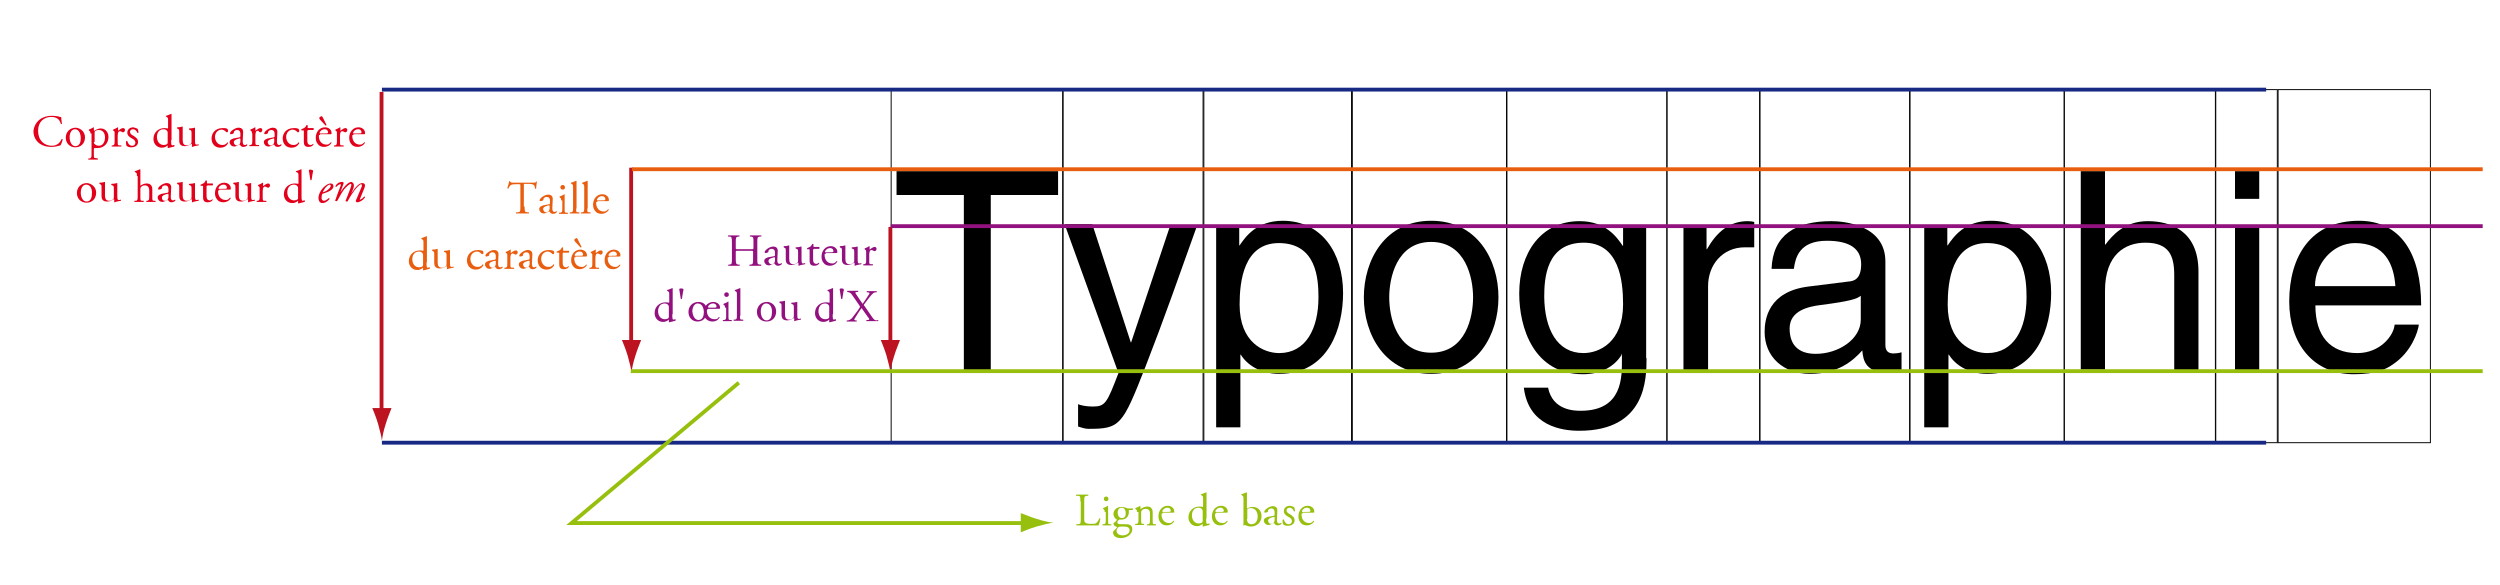 <?xml version="1.0" encoding="utf-8"?>
<!-- Generator: Adobe Illustrator 18.1.1, SVG Export Plug-In . SVG Version: 6.00 Build 0)  -->
<svg version="1.1" id="Calque_1" xmlns="http://www.w3.org/2000/svg" xmlns:xlink="http://www.w3.org/1999/xlink" x="0px" y="0px"
	 viewBox="0 0 650 152" enable-background="new 0 0 650 152" xml:space="preserve">
<rect x="231.7" y="23.3" fill="none" stroke="#000000" stroke-width="0.25" width="44.7" height="91.8"/>
<rect x="276.3" y="23.3" fill="none" stroke="#000000" stroke-width="0.25" width="36.5" height="91.8"/>
<rect x="313" y="23.3" fill="none" stroke="#000000" stroke-width="0.25" width="38.6" height="91.8"/>
<rect x="351.4" y="23.3" fill="none" stroke="#000000" stroke-width="0.25" width="40.3" height="91.8"/>
<rect x="433.4" y="23.3" fill="none" stroke="#000000" stroke-width="0.25" width="24.2" height="91.8"/>
<rect x="457.5" y="23.3" fill="none" stroke="#000000" stroke-width="0.25" width="39" height="91.8"/>
<rect x="496.6" y="23.3" fill="none" stroke="#000000" stroke-width="0.25" width="40.1" height="91.8"/>
<rect x="536.7" y="23.3" fill="none" stroke="#000000" stroke-width="0.25" width="39.3" height="91.8"/>
<rect x="576.1" y="23.3" fill="none" stroke="#000000" stroke-width="0.25" width="16" height="91.8"/>
<rect x="592.3" y="23.3" fill="none" stroke="#000000" stroke-width="0.25" width="39.6" height="91.8"/>
<rect x="391.8" y="23.3" fill="none" stroke="#000000" stroke-width="0.25" width="41.6" height="91.8"/>
<g>
	<path d="M233.1,44.5h42v6.2h-17.5v45.5h-7V50.7h-17.5V44.5z"/>
	<path d="M304.3,58.5h7c-4.4,12.3-8.7,24.6-13.5,36.9c-6,15.3-6.6,16.1-14.8,16.1c-0.9,0-1.7-0.3-2.7-0.6v-5.8
		c0.8,0.3,2.1,0.6,3.8,0.6c3.3,0,3.7-0.9,6.7-8.7l-14-38.7h7.2l10,30.7h0.1L304.3,58.5z"/>
	<path d="M316.2,58.5h6v5.3h0.1c1.5-2.2,4.4-6.4,11.2-6.4c10,0,15.7,8.2,15.7,18.8c0,9-3.7,21-16.6,21c-5,0-8.4-2.4-10-5h-0.1v18.9
		h-6.3V58.5z M332.6,91.8c6.9,0,10.2-6.3,10.2-14.5c0-4.8-0.5-14.1-10.3-14.1c-9.1,0-10.2,9.9-10.2,16
		C322.3,89.1,328.6,91.8,332.6,91.8z"/>
	<path d="M372.1,57.4c12,0,17.5,10.2,17.5,19.9c0,9.7-5.5,19.9-17.5,19.9S354.6,87,354.6,77.3C354.6,67.6,360.1,57.4,372.1,57.4z
		 M372.1,91.7c9.1,0,10.9-9.4,10.9-14.4c0-5-1.9-14.4-10.9-14.4s-10.9,9.4-10.9,14.4C361.2,82.3,363,91.7,372.1,91.7z"/>
	<path d="M428.1,93.1c0,5.4-0.1,18.9-17.5,18.9c-4.5,0-13.2-1.2-14.4-11.2h6.3c1.2,6,7,6,8.5,6c10.9,0,10.7-8.8,10.7-13.2v-1.6h-0.1
		v0.3c-1.7,2.7-5,5-10,5c-12.8,0-16.6-12-16.6-21c0-10.6,5.7-18.8,15.7-18.8c6.8,0,9.7,4.2,11.2,6.4h0.1v-5.3h6V93.1z M411.7,91.8
		c4,0,10.3-2.7,10.3-12.7c0-6.1-1-16-10.2-16c-9.8,0-10.3,9.3-10.3,14.1C401.6,85.5,404.8,91.8,411.7,91.8z"/>
	<path d="M444,96.2h-6.3V58.5h6v6.3h0.1c2.5-4.4,5.8-7.3,10.6-7.3c0.8,0,1.2,0.1,1.7,0.2v6.6h-2.4c-5.9,0-9.6,4.6-9.6,10.1V96.2z"/>
	<path d="M460.6,70c0.3-9,6.3-12.5,15.6-12.5c3,0,14,0.9,14,10.5v21.7c0,1.6,0.8,2.2,2.1,2.2c0.6,0,1.4-0.1,2.1-0.3v4.6
		c-1.1,0.3-2,0.7-3.5,0.7c-5.6,0-6.5-2.9-6.7-5.8c-2.4,2.7-6.3,6.1-13.6,6.1c-6.9,0-11.8-4.4-11.8-10.9c0-3.2,0.9-10.5,11.4-11.8
		l10.4-1.3c1.5-0.1,3.3-0.7,3.3-4.5c0-4-2.9-6.1-8.9-6.1c-7.2,0-8.2,4.4-8.6,7.3H460.6z M483.8,76.9c-1,0.8-2.6,1.4-10.4,2.4
		c-3.1,0.4-8.1,1.4-8.1,6.1c0,4.1,2.1,6.6,6.8,6.6c5.9,0,11.7-3.8,11.7-8.9V76.9z"/>
	<path d="M500.3,58.5h6v5.3h0.1c1.5-2.2,4.4-6.4,11.2-6.4c10,0,15.7,8.2,15.7,18.8c0,9-3.7,21-16.6,21c-5,0-8.4-2.4-10-5h-0.1v18.9
		h-6.3V58.5z M516.7,91.8c6.9,0,10.2-6.3,10.2-14.5c0-4.8-0.5-14.1-10.3-14.1c-9.1,0-10.2,9.9-10.2,16
		C506.4,89.1,512.7,91.8,516.7,91.8z"/>
	<path d="M571.6,96.2h-6.3V71.5c0-5.1-1.4-8.4-7.5-8.4c-5.2,0-10.5,3-10.5,12.5v20.5h-6.3V44.5h6.3v19.1h0.1c1.8-2.4,5-6.1,11-6.1
		c5.8,0,13.2,2.4,13.2,13.1V96.2z"/>
	<path d="M581.1,51.7v-7.2h6.3v7.2H581.1z M587.4,96.2h-6.3V58.5h6.3V96.2z"/>
	<path d="M628.9,84.4c-0.2,1.8-1.9,7.1-6.7,10.3c-1.7,1.2-4.2,2.6-10.2,2.6c-10.6,0-16.8-8-16.8-18.9c0-11.7,5.6-21,18.1-21
		c10.9,0,16.2,8.6,16.2,22h-27.5c0,7.8,3.7,12.4,10.9,12.4c6,0,9.5-4.6,9.7-7.4H628.9z M622.8,74.4c-0.4-5.8-2.8-11.2-10.5-11.2
		c-5.8,0-10.4,5.4-10.4,11.2H622.8z"/>
</g>
<g>
	<g>
		<line fill="none" stroke="#BD1220" x1="99.2" y1="23.9" x2="99.2" y2="107.8"/>
		<path fill="#BD1220" d="M100.3,110.2c0.5-1.7,1-2.7,1.5-4.1h-5c0.2,0.5,1,2.4,1.5,4.1c0.5,1.8,0.9,3.4,1,4.4
			C99.4,113.6,99.7,112,100.3,110.2z"/>
	</g>
</g>
<g>
	<g>
		<line fill="none" stroke="#BD1220" x1="164.1" y1="43.6" x2="164.1" y2="90.2"/>
		<path fill="#BD1220" d="M165.2,92.5c0.5-1.7,1-2.7,1.5-4.1h-5c0.2,0.5,1,2.4,1.5,4.1c0.5,1.8,0.9,3.4,1,4.4
			C164.3,95.9,164.6,94.3,165.2,92.5z"/>
	</g>
</g>
<g>
	<g>
		<line fill="none" stroke="#BD1220" x1="231.5" y1="59" x2="231.5" y2="90.2"/>
		<path fill="#BD1220" d="M232.5,92.5c0.5-1.7,1-2.7,1.5-4.1h-5c0.2,0.5,1,2.4,1.5,4.1c0.5,1.8,0.9,3.4,1,4.4
			C231.6,95.9,231.9,94.3,232.5,92.5z"/>
	</g>
</g>
<line fill="none" stroke="#E95D0F" x1="164.3" y1="44" x2="645.5" y2="44"/>
<line fill="none" stroke="#172983" x1="99.3" y1="23.3" x2="589.2" y2="23.3"/>
<line fill="none" stroke="#172983" x1="99.3" y1="115.1" x2="589.2" y2="115.1"/>
<line fill="none" stroke="#93117E" x1="231.6" y1="58.8" x2="645.5" y2="58.8"/>
<line fill="none" stroke="#97BF0D" x1="164" y1="96.5" x2="645.5" y2="96.5"/>
<g>
	<path fill="#E2001A" d="M10.3,31.1c0.9-0.7,2-1,3.2-1c0.6,0,1.6,0.1,2.1,0.3c0.1,0,0.2,0.1,0.3,0c0,0.3,0.1,1,0.2,1.8
		c-0.1,0.1-0.2,0.1-0.3,0c-0.2-0.8-0.7-1.8-2.5-1.8c-1.8,0-3.4,1.2-3.4,3.6c0,2.5,1.6,3.9,3.6,3.9c1.5,0,2.2-1,2.5-1.7
		c0.1-0.1,0.3,0,0.3,0c-0.1,0.6-0.4,1.4-0.6,1.6c-0.1,0-0.3,0.1-0.4,0.1c-0.3,0.1-1.1,0.3-1.9,0.3c-1.1,0-2.1-0.2-3-0.8
		c-1-0.7-1.7-1.8-1.7-3.3C8.8,32.9,9.4,31.8,10.3,31.1z"/>
	<path fill="#E2001A" d="M22.1,35.7c0,1.5-1,2.6-2.5,2.6c-1.4,0-2.5-1-2.5-2.5c0-1.5,1.1-2.6,2.6-2.6C21,33.3,22.1,34.3,22.1,35.7z
		 M19.5,33.6c-0.8,0-1.4,0.8-1.4,2.1c0,1.1,0.5,2.3,1.5,2.3c1.1,0,1.4-1.1,1.4-2C21,34.9,20.6,33.6,19.5,33.6z"/>
	<path fill="#E2001A" d="M23.5,34.7c0-0.5,0-0.5-0.3-0.7l-0.1-0.1c0,0,0-0.2,0-0.2c0.3-0.1,0.9-0.4,1.2-0.6c0.1,0,0.1,0,0.1,0.1
		c0,0.2,0,0.4,0,0.6c0,0.1,0,0.2,0.1,0.2c0.2-0.1,0.9-0.6,1.7-0.6c1.2,0,2,1,2,2.2c0,1.7-1.2,2.9-2.9,2.9c-0.2,0-0.6,0-0.7,0
		c-0.1,0-0.2,0.1-0.2,0.3v1.3c0,0.9,0,1,0.5,1l0.5,0.1c0.1,0.1,0.1,0.3,0,0.3c-0.6,0-0.9,0-1.3,0c-0.4,0-0.8,0-1.1,0
		c-0.1,0-0.1-0.2,0-0.3l0.3,0c0.4-0.1,0.5-0.2,0.5-1V34.7z M24.4,36.9c0,0.4,0.1,0.5,0.4,0.7c0.2,0.2,0.6,0.3,0.9,0.3
		c1,0,1.6-0.9,1.6-2.2c0-1-0.5-1.9-1.6-1.9c-0.5,0-0.9,0.2-1,0.3c-0.1,0.1-0.1,0.3-0.1,0.7V36.9z"/>
	<path fill="#E2001A" d="M29.8,34.7c0-0.5,0-0.5-0.3-0.7l-0.1-0.1c0,0,0-0.2,0-0.2c0.3-0.1,0.9-0.4,1.2-0.6c0.1,0,0.1,0,0.1,0.1v0.7
		c0,0.1,0,0.1,0,0.1c0.4-0.3,0.9-0.7,1.3-0.7c0.3,0,0.5,0.2,0.5,0.5c0,0.4-0.3,0.6-0.5,0.6c-0.1,0-0.2,0-0.3-0.1
		c-0.2-0.1-0.4-0.2-0.5-0.2c-0.2,0-0.3,0.1-0.4,0.2c-0.1,0.2-0.2,0.5-0.2,0.9v1.6c0,0.9,0,1,0.5,1l0.4,0c0.1,0.1,0.1,0.3,0,0.3
		c-0.6,0-0.9,0-1.3,0c-0.4,0-0.8,0-1.1,0c-0.1,0-0.1-0.2,0-0.3l0.2,0c0.4-0.1,0.5-0.2,0.5-1V34.7z"/>
	<path fill="#E2001A" d="M35.8,33.5c0.1,0.3,0.2,0.6,0.2,1c0,0.1-0.2,0.1-0.3,0c-0.2-0.5-0.6-0.9-1.1-0.9c-0.5,0-0.8,0.3-0.8,0.7
		c0,0.5,0.5,0.8,0.9,1c0.6,0.4,1.2,0.8,1.2,1.6c0,0.9-0.8,1.4-1.7,1.4c-0.6,0-1-0.1-1.3-0.4c-0.1-0.2-0.2-0.8-0.1-1.2
		c0.1-0.1,0.2-0.1,0.3,0c0.2,0.7,0.6,1.2,1.3,1.2c0.4,0,0.8-0.3,0.8-0.8c0-0.6-0.5-0.9-0.9-1.1c-0.7-0.4-1.2-0.8-1.2-1.5
		c0-0.9,0.7-1.4,1.6-1.4C35.3,33.3,35.7,33.4,35.8,33.5z"/>
	<path fill="#E2001A" d="M44.5,36.4c0,0.9,0,1.4,0.3,1.4c0.1,0,0.3-0.1,0.5-0.1c0.1,0,0.1,0.3,0,0.4c-0.5,0.1-1.2,0.3-1.6,0.4
		c-0.1,0-0.1,0-0.1-0.1v-0.2c0-0.2,0-0.3,0-0.4h0c-0.5,0.4-0.9,0.6-1.5,0.6c-1.3,0-2.2-1-2.2-2.3c0-1.7,1.3-2.8,2.9-2.8
		c0.4,0,0.7,0.1,0.8,0.1c0.1,0,0.1-0.1,0.1-0.2v-1.8c0-0.7,0-0.8-0.4-1l-0.1-0.1c-0.1,0-0.1-0.2,0-0.2c0.3-0.1,0.9-0.3,1.3-0.5
		c0,0,0.1,0,0.1,0.1c0,0.4,0,1,0,1.5V36.4z M43.6,34.6c0-0.2,0-0.3-0.1-0.5c-0.2-0.3-0.5-0.5-1-0.5c-1.1,0-1.7,0.9-1.7,2
		c0,1.1,0.6,2.1,1.8,2.1c0.3,0,0.7-0.1,0.9-0.3c0.1-0.1,0.1-0.3,0.1-0.4V34.6z"/>
	<path fill="#E2001A" d="M47.5,36.4c0,0.8,0.2,1.4,1.1,1.4c0.3,0,0.7-0.1,1-0.4c0.2-0.1,0.2-0.3,0.2-0.7v-2c0-0.8-0.1-0.8-0.4-0.9
		l-0.2-0.1c-0.1,0-0.1-0.2,0-0.3c0.5,0,1.1-0.1,1.4-0.2c0.1,0,0.1,0,0.1,0.1c0,0.2,0,0.6,0,1v2c0,0.9,0,1.3,0.4,1.3
		c0.1,0,0.3,0,0.5-0.1c0.1,0.1,0.1,0.3,0,0.3c-0.5,0.1-1.2,0.2-1.6,0.4c-0.1,0-0.1,0-0.1-0.1v-0.5c0-0.1,0-0.2-0.1-0.2
		c-0.4,0.2-0.9,0.6-1.7,0.6c-1.1,0-1.5-0.5-1.5-1.5v-2c0-0.8,0-0.9-0.4-1l-0.1-0.1c-0.1-0.1-0.1-0.2,0-0.3c0.6,0,1-0.1,1.3-0.2
		c0.1,0,0.1,0,0.1,0.1c0,0.2,0,0.5,0,1V36.4z"/>
	<path fill="#E2001A" d="M59.1,33.5c0.1,0.1,0.2,0.3,0.2,0.5c0,0.2-0.1,0.4-0.3,0.4c-0.1,0-0.1,0-0.2-0.1c-0.3-0.3-0.7-0.6-1.2-0.6
		c-0.8,0-1.7,0.7-1.7,1.9c0,0.9,0.6,2.1,1.9,2.1c0.7,0,1.1-0.3,1.3-0.7c0.1,0,0.2,0.1,0.2,0.2c-0.4,0.9-1.3,1.2-2,1.2
		c-0.6,0-1.2-0.2-1.6-0.6s-0.7-1-0.7-1.8c0-1.3,0.9-2.7,2.9-2.7C58.3,33.3,58.8,33.3,59.1,33.5z"/>
	<path fill="#E2001A" d="M62.3,35.7c0.2-0.1,0.2-0.2,0.2-0.3l0-0.6c0-0.4-0.1-1-0.9-1c-0.3,0-0.7,0.2-0.8,0.5c0,0.2,0,0.3-0.1,0.4
		c-0.2,0.1-0.5,0.2-0.7,0.2c-0.1,0-0.2-0.1-0.2-0.2c0-0.6,1.4-1.5,2.2-1.5c0.9,0,1.3,0.5,1.2,1.4l-0.1,2.1c0,0.6,0.1,1,0.6,1
		c0.1,0,0.2,0,0.3-0.1c0.1,0,0.1-0.1,0.2-0.1c0,0,0.1,0.1,0.1,0.2c0,0.1-0.4,0.5-1,0.5c-0.3,0-0.6-0.1-0.8-0.4
		c0-0.1-0.1-0.2-0.2-0.2c-0.1,0-0.2,0.1-0.5,0.2c-0.3,0.1-0.5,0.3-0.9,0.3c-0.3,0-0.6-0.1-0.8-0.3c-0.2-0.2-0.4-0.5-0.4-0.8
		c0-0.5,0.2-0.7,1-1L62.3,35.7z M61.6,37.8c0.2,0,0.6-0.2,0.7-0.3c0.1-0.1,0.1-0.3,0.2-0.6l0-0.7c0-0.1,0-0.2-0.1-0.2
		c-0.1,0-0.3,0-0.5,0.1c-0.7,0.2-1.1,0.4-1.1,0.9C60.8,37.3,61,37.8,61.6,37.8z"/>
	<path fill="#E2001A" d="M65.5,34.7c0-0.5,0-0.5-0.3-0.7l-0.1-0.1c0,0,0-0.2,0-0.2c0.3-0.1,0.9-0.4,1.2-0.6c0.1,0,0.1,0,0.1,0.1v0.7
		c0,0.1,0,0.1,0,0.1c0.4-0.3,0.9-0.7,1.3-0.7c0.3,0,0.5,0.2,0.5,0.5c0,0.4-0.3,0.6-0.5,0.6c-0.1,0-0.2,0-0.3-0.1
		C67.3,34.1,67.2,34,67,34c-0.2,0-0.3,0.1-0.4,0.2c-0.1,0.2-0.2,0.5-0.2,0.9v1.6c0,0.9,0,1,0.5,1l0.4,0c0.1,0.1,0.1,0.3,0,0.3
		c-0.6,0-0.9,0-1.3,0c-0.4,0-0.8,0-1.1,0c-0.1,0-0.1-0.2,0-0.3l0.2,0c0.4-0.1,0.5-0.2,0.5-1V34.7z"/>
	<path fill="#E2001A" d="M71.2,35.7c0.2-0.1,0.2-0.2,0.2-0.3l0-0.6c0-0.4-0.1-1-0.9-1c-0.3,0-0.7,0.2-0.8,0.5c0,0.2,0,0.3-0.1,0.4
		c-0.2,0.1-0.5,0.2-0.7,0.2c-0.1,0-0.2-0.1-0.2-0.2c0-0.6,1.4-1.5,2.2-1.5c0.9,0,1.3,0.5,1.2,1.4l-0.1,2.1c0,0.6,0.1,1,0.6,1
		c0.1,0,0.2,0,0.3-0.1c0.1,0,0.1-0.1,0.2-0.1c0,0,0.1,0.1,0.1,0.2c0,0.1-0.4,0.5-1,0.5c-0.3,0-0.6-0.1-0.8-0.4
		c0-0.1-0.1-0.2-0.2-0.2c-0.1,0-0.2,0.1-0.5,0.2c-0.3,0.1-0.5,0.3-0.9,0.3c-0.3,0-0.6-0.1-0.8-0.3c-0.2-0.2-0.4-0.5-0.4-0.8
		c0-0.5,0.2-0.7,1-1L71.2,35.7z M70.4,37.8c0.2,0,0.6-0.2,0.7-0.3c0.1-0.1,0.1-0.3,0.2-0.6l0-0.7c0-0.1,0-0.2-0.1-0.2
		c-0.1,0-0.3,0-0.5,0.1c-0.7,0.2-1.1,0.4-1.1,0.9C69.7,37.3,69.8,37.8,70.4,37.8z"/>
	<path fill="#E2001A" d="M77.6,33.5c0.1,0.1,0.2,0.3,0.2,0.5c0,0.2-0.1,0.4-0.3,0.4c-0.1,0-0.1,0-0.2-0.1c-0.3-0.3-0.7-0.6-1.2-0.6
		c-0.8,0-1.7,0.7-1.7,1.9c0,0.9,0.6,2.1,1.9,2.1c0.7,0,1.1-0.3,1.3-0.7c0.1,0,0.2,0.1,0.2,0.2c-0.4,0.9-1.3,1.2-2,1.2
		c-0.6,0-1.2-0.2-1.6-0.6s-0.7-1-0.7-1.8c0-1.3,0.9-2.7,2.9-2.7C76.8,33.3,77.2,33.3,77.6,33.5z"/>
	<path fill="#E2001A" d="M80.1,33.9c-0.2,0-0.2,0-0.2,0.3v2.2c0,0.7,0.1,1.3,0.9,1.3c0.1,0,0.2,0,0.3-0.1c0.1,0,0.3-0.2,0.3-0.2
		c0.1,0,0.1,0.1,0.1,0.2c-0.2,0.3-0.6,0.6-1.3,0.6c-1,0-1.2-0.6-1.2-1.3v-2.7c0-0.3,0-0.3-0.3-0.3h-0.3c-0.1,0-0.1-0.2,0-0.3
		c0.3-0.1,0.6-0.3,0.8-0.4c0.2-0.1,0.4-0.5,0.5-0.7c0.1,0,0.2,0,0.3,0.1v0.5c0,0.2,0,0.2,0.2,0.2h1.3c0.1,0.1,0.1,0.4,0,0.5H80.1z"
		/>
	<path fill="#E2001A" d="M83.2,35.1c-0.3,0-0.3,0-0.3,0.3c0,1.2,0.7,2.2,2,2.2c0.4,0,0.7-0.1,1.1-0.6c0.1,0,0.2,0,0.2,0.1
		c-0.4,0.8-1.3,1.1-1.9,1.1c-0.8,0-1.4-0.3-1.7-0.8c-0.4-0.5-0.5-1-0.5-1.6c0-1.5,1-2.7,2.4-2.7c1,0,1.7,0.7,1.7,1.4
		c0,0.2,0,0.3,0,0.3c0,0.1-0.2,0.1-0.7,0.1H83.2z M84.9,32.5c0,0.1-0.2,0.2-0.3,0.1l-1.4-1.5c-0.1-0.2-0.2-0.3-0.2-0.4
		c0-0.1,0.1-0.2,0.2-0.3c0.2-0.1,0.3-0.2,0.4-0.2c0.1,0,0.2,0.1,0.3,0.3L84.9,32.5z M84,34.7c0.9,0,1.2,0,1.2-0.1
		c0,0,0.1-0.1,0.1-0.2c0-0.3-0.2-0.8-0.9-0.8c-0.7,0-1.3,0.6-1.3,1c0,0,0,0.1,0.1,0.1H84z"/>
	<path fill="#E2001A" d="M87.6,34.7c0-0.5,0-0.5-0.3-0.7l-0.1-0.1c0,0,0-0.2,0-0.2c0.3-0.1,0.9-0.4,1.2-0.6c0.1,0,0.1,0,0.1,0.1v0.7
		c0,0.1,0,0.1,0,0.1c0.4-0.3,0.9-0.7,1.3-0.7c0.3,0,0.5,0.2,0.5,0.5c0,0.4-0.3,0.6-0.5,0.6c-0.1,0-0.2,0-0.3-0.1
		c-0.2-0.1-0.4-0.2-0.5-0.2c-0.2,0-0.3,0.1-0.4,0.2c-0.1,0.2-0.2,0.5-0.2,0.9v1.6c0,0.9,0,1,0.5,1l0.4,0c0.1,0.1,0.1,0.3,0,0.3
		c-0.6,0-0.9,0-1.3,0c-0.4,0-0.8,0-1.1,0c-0.1,0-0.1-0.2,0-0.3l0.2,0c0.4-0.1,0.5-0.2,0.5-1V34.7z"/>
	<path fill="#E2001A" d="M91.9,35.1c-0.3,0-0.3,0-0.3,0.3c0,1.2,0.7,2.2,2,2.2c0.4,0,0.7-0.1,1.1-0.6c0.1,0,0.2,0,0.2,0.1
		c-0.4,0.8-1.3,1.1-1.9,1.1c-0.8,0-1.4-0.3-1.7-0.8c-0.4-0.5-0.5-1-0.5-1.6c0-1.5,1-2.7,2.4-2.7c1,0,1.7,0.7,1.7,1.4
		c0,0.2,0,0.3,0,0.3c0,0.1-0.2,0.1-0.7,0.1H91.9z M92.7,34.7c0.9,0,1.2,0,1.2-0.1c0,0,0.1-0.1,0.1-0.2c0-0.3-0.2-0.8-0.9-0.8
		c-0.7,0-1.3,0.6-1.3,1c0,0,0,0.1,0.1,0.1H92.7z"/>
	<path fill="#E2001A" d="M25,50.1c0,1.5-1,2.6-2.5,2.6c-1.4,0-2.5-1-2.5-2.5c0-1.5,1.1-2.6,2.6-2.6C23.9,47.7,25,48.7,25,50.1z
		 M22.4,48c-0.8,0-1.4,0.8-1.4,2.1c0,1.1,0.5,2.3,1.5,2.3c1.1,0,1.4-1.1,1.4-2C24,49.3,23.6,48,22.4,48z"/>
	<path fill="#E2001A" d="M27.3,50.8c0,0.8,0.2,1.4,1.1,1.4c0.3,0,0.7-0.1,1-0.4c0.2-0.1,0.2-0.3,0.2-0.7v-2c0-0.8-0.1-0.8-0.4-0.9
		l-0.2-0.1c-0.1,0-0.1-0.2,0-0.3c0.5,0,1.1-0.1,1.4-0.2c0.1,0,0.1,0,0.1,0.1c0,0.2,0,0.6,0,1v2c0,0.9,0,1.3,0.4,1.3
		c0.1,0,0.3,0,0.5-0.1c0.1,0.1,0.1,0.3,0,0.3c-0.5,0.1-1.2,0.2-1.6,0.4c-0.1,0-0.1,0-0.1-0.1v-0.5c0-0.1,0-0.2-0.1-0.2
		c-0.4,0.2-0.9,0.6-1.7,0.6c-1.1,0-1.5-0.5-1.5-1.5v-2c0-0.8,0-0.9-0.4-1l-0.1-0.1c-0.1-0.1-0.1-0.2,0-0.3c0.6,0,1-0.1,1.3-0.2
		c0.1,0,0.1,0,0.1,0.1c0,0.2,0,0.5,0,1V50.8z"/>
	<path fill="#E2001A" d="M35.6,45.8c0-0.7,0-0.8-0.4-1l-0.1-0.1c-0.1,0-0.1-0.2,0-0.2c0.3-0.1,0.9-0.3,1.3-0.5c0,0,0.1,0,0.1,0.1
		c0,0.4,0,1,0,1.5v2.5c0,0.1,0,0.2,0,0.2c0.4-0.3,1-0.6,1.6-0.6c1.1,0,1.5,0.7,1.5,1.5v2c0,0.9,0,1,0.5,1l0.3,0
		c0.1,0.1,0.1,0.3,0,0.3c-0.4,0-0.8,0-1.2,0c-0.4,0-0.8,0-1.1,0c-0.1,0-0.1-0.2,0-0.3l0.2,0c0.4-0.1,0.5-0.2,0.5-1v-1.7
		c0-0.8-0.4-1.3-1.1-1.3c-0.4,0-0.7,0.1-0.9,0.3c-0.2,0.2-0.3,0.2-0.3,0.7v2c0,0.9,0,1,0.5,1l0.3,0c0.1,0,0.1,0.3,0,0.3
		c-0.4,0-0.7,0-1.1,0c-0.4,0-0.8,0-1.2,0c-0.1,0-0.1-0.2,0-0.3l0.3,0c0.4,0,0.5-0.2,0.5-1V45.8z"/>
	<path fill="#E2001A" d="M43.6,50.1c0.2-0.1,0.2-0.2,0.2-0.3l0-0.6c0-0.4-0.1-1-0.9-1c-0.3,0-0.7,0.2-0.8,0.5c0,0.2,0,0.3-0.1,0.4
		c-0.2,0.1-0.5,0.2-0.7,0.2c-0.1,0-0.2-0.1-0.2-0.2c0-0.6,1.4-1.5,2.2-1.5c0.9,0,1.3,0.5,1.2,1.4l-0.1,2.1c0,0.6,0.1,1,0.6,1
		c0.1,0,0.2,0,0.3-0.1c0.1,0,0.1-0.1,0.2-0.1c0,0,0.1,0.1,0.1,0.2c0,0.1-0.4,0.5-1,0.5c-0.3,0-0.6-0.1-0.8-0.4
		c0-0.1-0.1-0.2-0.2-0.2c-0.1,0-0.2,0.1-0.5,0.2c-0.3,0.1-0.5,0.3-0.9,0.3c-0.3,0-0.6-0.1-0.8-0.3c-0.2-0.2-0.4-0.5-0.4-0.8
		c0-0.5,0.2-0.7,1-1L43.6,50.1z M42.9,52.2c0.2,0,0.6-0.2,0.7-0.3c0.1-0.1,0.1-0.3,0.2-0.6l0-0.7c0-0.1,0-0.2-0.1-0.2
		c-0.1,0-0.3,0-0.5,0.1c-0.7,0.2-1.1,0.4-1.1,0.9C42.1,51.7,42.2,52.2,42.9,52.2z"/>
	<path fill="#E2001A" d="M47.5,50.8c0,0.8,0.2,1.4,1.1,1.4c0.3,0,0.7-0.1,1-0.4c0.2-0.1,0.2-0.3,0.2-0.7v-2c0-0.8-0.1-0.8-0.4-0.9
		l-0.2-0.1c-0.1,0-0.1-0.2,0-0.3c0.5,0,1.1-0.1,1.4-0.2c0.1,0,0.1,0,0.1,0.1c0,0.2,0,0.6,0,1v2c0,0.9,0,1.3,0.4,1.3
		c0.1,0,0.3,0,0.5-0.1c0.1,0.1,0.1,0.3,0,0.3c-0.5,0.1-1.2,0.2-1.6,0.4c-0.1,0-0.1,0-0.1-0.1v-0.5c0-0.1,0-0.2-0.1-0.2
		c-0.4,0.2-0.9,0.6-1.7,0.6c-1.1,0-1.5-0.5-1.5-1.5v-2c0-0.8,0-0.9-0.4-1l-0.1-0.1c-0.1-0.1-0.1-0.2,0-0.3c0.6,0,1-0.1,1.3-0.2
		c0.1,0,0.1,0,0.1,0.1c0,0.2,0,0.5,0,1V50.8z"/>
	<path fill="#E2001A" d="M53.9,48.3c-0.2,0-0.2,0-0.2,0.3v2.2c0,0.7,0.1,1.3,0.9,1.3c0.1,0,0.2,0,0.3-0.1c0.1,0,0.3-0.2,0.3-0.2
		c0.1,0,0.1,0.1,0.1,0.2c-0.2,0.3-0.6,0.6-1.3,0.6c-1,0-1.2-0.6-1.2-1.3v-2.7c0-0.3,0-0.3-0.3-0.3h-0.3c-0.1,0-0.1-0.2,0-0.3
		c0.3-0.1,0.6-0.3,0.8-0.4c0.2-0.1,0.4-0.5,0.5-0.7c0.1,0,0.2,0,0.3,0.1v0.5c0,0.2,0,0.2,0.2,0.2h1.3c0.1,0.1,0.1,0.4,0,0.5H53.9z"
		/>
	<path fill="#E2001A" d="M57,49.5c-0.3,0-0.3,0-0.3,0.3c0,1.2,0.7,2.2,2,2.2c0.4,0,0.7-0.1,1.1-0.6c0.1,0,0.2,0,0.2,0.1
		c-0.4,0.8-1.3,1.1-1.9,1.1c-0.8,0-1.4-0.3-1.7-0.8c-0.4-0.5-0.5-1-0.5-1.6c0-1.5,1-2.7,2.4-2.7c1,0,1.7,0.7,1.7,1.4
		c0,0.2,0,0.3,0,0.3c0,0.1-0.2,0.1-0.7,0.1H57z M57.7,49.1c0.9,0,1.2,0,1.2-0.1c0,0,0.1-0.1,0.1-0.2c0-0.3-0.2-0.8-0.9-0.8
		c-0.7,0-1.3,0.6-1.3,1c0,0,0,0.1,0.1,0.1H57.7z"/>
	<path fill="#E2001A" d="M62.1,50.8c0,0.8,0.2,1.4,1.1,1.4c0.3,0,0.7-0.1,1-0.4c0.2-0.1,0.2-0.3,0.2-0.7v-2c0-0.8-0.1-0.8-0.4-0.9
		l-0.2-0.1c-0.1,0-0.1-0.2,0-0.3c0.5,0,1.1-0.1,1.4-0.2c0.1,0,0.1,0,0.1,0.1c0,0.2,0,0.6,0,1v2c0,0.9,0,1.3,0.4,1.3
		c0.1,0,0.3,0,0.5-0.1c0.1,0.1,0.1,0.3,0,0.3c-0.5,0.1-1.2,0.2-1.6,0.4c-0.1,0-0.1,0-0.1-0.1v-0.5c0-0.1,0-0.2-0.1-0.2
		c-0.4,0.2-0.9,0.6-1.7,0.6c-1.1,0-1.5-0.5-1.5-1.5v-2c0-0.8,0-0.9-0.4-1l-0.1-0.1c-0.1-0.1-0.1-0.2,0-0.3c0.6,0,1-0.1,1.3-0.2
		c0.1,0,0.1,0,0.1,0.1c0,0.2,0,0.5,0,1V50.8z"/>
	<path fill="#E2001A" d="M67.5,49.1c0-0.5,0-0.5-0.3-0.7l-0.1-0.1c0,0,0-0.2,0-0.2c0.3-0.1,0.9-0.4,1.2-0.6c0.1,0,0.1,0,0.1,0.1v0.7
		c0,0.1,0,0.1,0,0.1c0.4-0.3,0.9-0.7,1.3-0.7c0.3,0,0.5,0.2,0.5,0.5c0,0.4-0.3,0.6-0.5,0.6c-0.1,0-0.2,0-0.3-0.1
		c-0.2-0.1-0.4-0.2-0.5-0.2c-0.2,0-0.3,0.1-0.4,0.2c-0.1,0.2-0.2,0.5-0.2,0.9v1.6c0,0.9,0,1,0.5,1l0.4,0c0.1,0.1,0.1,0.3,0,0.3
		c-0.6,0-0.9,0-1.3,0c-0.4,0-0.8,0-1.1,0c-0.1,0-0.1-0.2,0-0.3l0.2,0c0.4-0.1,0.5-0.2,0.5-1V49.1z"/>
	<path fill="#E2001A" d="M78.4,50.8c0,0.9,0,1.4,0.3,1.4c0.1,0,0.3-0.1,0.5-0.1c0.1,0,0.1,0.3,0,0.4c-0.5,0.1-1.2,0.3-1.6,0.4
		c-0.1,0-0.1,0-0.1-0.1v-0.2c0-0.2,0-0.3,0-0.4h0c-0.5,0.4-0.9,0.6-1.5,0.6c-1.3,0-2.2-1-2.2-2.3c0-1.7,1.3-2.8,2.9-2.8
		c0.4,0,0.7,0.1,0.8,0.1c0.1,0,0.1-0.1,0.1-0.2v-1.8c0-0.7,0-0.8-0.4-1L77,44.7c-0.1,0-0.1-0.2,0-0.2c0.3-0.1,0.9-0.3,1.3-0.5
		c0,0,0.1,0,0.1,0.1c0,0.4,0,1,0,1.5V50.8z M77.5,49c0-0.2,0-0.3-0.1-0.5c-0.2-0.3-0.5-0.5-1-0.5c-1.1,0-1.7,0.9-1.7,2
		c0,1.1,0.6,2.1,1.8,2.1c0.3,0,0.7-0.1,0.9-0.3c0.1-0.1,0.1-0.3,0.1-0.4V49z"/>
	<path fill="#E2001A" d="M81.4,44.5c0,0.1,0,0.2-0.1,0.5L81,46.8c-0.1,0.1-0.2,0.1-0.3,0l-0.3-1.9c0-0.3-0.1-0.4-0.1-0.5
		c0-0.3,0.2-0.3,0.5-0.3C81.2,44.2,81.4,44.2,81.4,44.5z"/>
	<path fill="#E2001A" d="M86.7,48.4c0,0.9-1.2,1.5-2.9,2c-0.1,0.2-0.2,0.6-0.2,1.1c0,0.4,0.3,0.7,0.6,0.7c0.4,0,0.7-0.2,1.3-0.7
		c0.1,0,0.2,0.1,0.2,0.2c-0.7,0.9-1.4,1.1-1.9,1.1c-0.7,0-1-0.7-1-1.3c0-0.8,0.5-2.2,1.8-3.2c0.6-0.5,1.1-0.6,1.4-0.6
		C86.5,47.7,86.7,48.1,86.7,48.4z M84.8,48.6c-0.5,0.5-0.7,1.1-0.9,1.4c0.8-0.2,1.2-0.5,1.6-0.9c0.4-0.3,0.5-0.7,0.5-0.8
		c0-0.1-0.1-0.3-0.3-0.3C85.6,48,85.3,48.1,84.8,48.6z"/>
	<path fill="#E2001A" d="M91.8,49.2l-0.5,1.1l0,0c1.2-1.8,2.1-2.7,2.9-2.7c0.5,0,0.7,0.3,0.7,0.6c0,0.2-0.1,0.6-0.2,0.8
		c-0.2,0.6-1.1,2.6-1.1,2.7c0,0.1-0.1,0.2,0,0.2c0.2,0,0.8-0.4,1.1-0.8c0.2,0,0.2,0.1,0.2,0.2c-0.5,0.8-1.4,1.3-2.1,1.3
		c-0.1,0-0.3-0.2-0.3-0.3c0-0.1,0-0.2,0.3-0.8c0.3-0.6,0.7-1.8,1-2.4c0.1-0.2,0.3-0.6,0.3-0.9c0-0.1,0-0.3-0.2-0.3
		c-0.3,0-0.9,0.6-1.6,1.4c-0.6,0.8-1.2,1.7-1.9,3c-0.1,0.1-0.1,0.1-0.2,0.1c-0.1,0-0.5,0-0.3-0.3l1.2-3.1c0-0.1,0.5-1.2,0.1-1.2
		c-0.3,0-1,0.6-1.7,1.4c-0.6,0.8-1.1,1.7-1.8,3c-0.1,0.1-0.1,0.1-0.2,0.1c-0.1,0-0.5,0-0.3-0.3c0-0.1,1.3-3.6,1.4-3.8
		c0.1-0.2,0-0.3-0.1-0.3c-0.4,0-0.8,0.4-1.1,0.7c-0.1,0-0.2-0.1-0.2-0.2c0.3-0.6,0.9-1.1,1.8-1.1c0.3,0,0.4,0.2,0.3,0.5l-0.8,2.2
		l0,0c0.9-1.4,2-2.7,2.9-2.7C92.3,47.7,92,48.6,91.8,49.2z"/>
</g>
<g>
	<path fill="#97BF0D" d="M280.9,130.4c0-1.3,0-1.5-0.8-1.5l-0.3,0c-0.1,0,0-0.3,0-0.3c0.7,0,1.1,0,1.6,0c0.5,0,0.9,0,1.5,0
		c0.1,0,0.1,0.3,0,0.3l-0.3,0c-0.7,0.1-0.7,0.3-0.7,1.5v4.2c0,0.8,0,1.1,0.3,1.3c0.1,0.1,0.4,0.3,1.3,0.3c1,0,1.3,0,1.5-0.2
		c0.2-0.1,0.6-0.6,0.8-1.2c0.1-0.1,0.3,0,0.3,0.1c0,0.1-0.3,1.4-0.5,1.7c-0.6,0-1.8,0-3,0h-1.1c-0.5,0-0.9,0-1.6,0
		c-0.1,0-0.1-0.2,0-0.3l0.4,0c0.7-0.1,0.7-0.2,0.7-1.5V130.4z"/>
	<path fill="#97BF0D" d="M287.2,133.1c0-0.5,0-0.5-0.3-0.7l-0.1-0.1c0,0,0-0.2,0-0.2c0.3-0.1,1-0.4,1.2-0.6c0.1,0,0.1,0,0.1,0.1
		c0,0.4,0,1,0,1.5v2.2c0,0.9,0,1,0.5,1l0.3,0c0.1,0.1,0.1,0.3,0,0.3c-0.4,0-0.7,0-1.1,0c-0.4,0-0.8,0-1.1,0c-0.1,0-0.1-0.2,0-0.3
		l0.3,0c0.4-0.1,0.5-0.2,0.5-1V133.1z M288.2,129.7c0,0.4-0.3,0.6-0.6,0.6c-0.4,0-0.6-0.3-0.6-0.6c0-0.4,0.3-0.6,0.6-0.6
		S288.2,129.3,288.2,129.7z"/>
	<path fill="#97BF0D" d="M294.5,132.1c0.1,0.1,0.1,0.5-0.1,0.5h-0.9c0,0.2,0,0.4,0,0.6c0,0.8-0.5,1.9-2,1.9c-0.2,0-0.4,0-0.5,0
		c-0.1,0.1-0.5,0.3-0.5,0.7c0,0.3,0.3,0.5,0.8,0.5c0.4,0,0.9,0,1.4,0c0.7,0,1.7,0.1,1.7,1.3c0,1.3-1.4,2.3-3,2.3c-1.5,0-2-0.8-2-1.4
		c0-0.2,0-0.3,0.1-0.4c0.2-0.2,0.5-0.5,0.8-0.8c0.1-0.1,0.2-0.2,0.1-0.3c-0.5-0.1-0.9-0.5-0.9-0.9c0-0.1,0-0.1,0.2-0.2
		c0.2-0.1,0.4-0.3,0.6-0.6c0.1-0.1,0.1-0.2,0.1-0.2c-0.4-0.2-0.9-0.7-0.9-1.5c0-1,0.9-1.8,2-1.8c0.5,0,0.9,0.1,1.2,0.2
		c0.4,0.2,0.5,0.2,0.7,0.2H294.5z M291.9,136.9c-0.4,0-0.9,0-1,0.1c-0.3,0.2-0.6,0.6-0.6,1c0,0.6,0.5,1.2,1.6,1.2
		c1.1,0,1.8-0.6,1.8-1.3c0-0.7-0.5-1-1.4-1H291.9z M292.7,133.5c0-0.8-0.3-1.5-1.1-1.5c-0.6,0-1,0.5-1,1.3c0,0.9,0.5,1.4,1.1,1.4
		C292.4,134.7,292.7,134.2,292.7,133.5z"/>
	<path fill="#97BF0D" d="M295.6,133.1c0-0.5,0-0.5-0.3-0.7l-0.1-0.1c0,0,0-0.2,0-0.2c0.3-0.1,1-0.4,1.2-0.6c0,0,0.1,0,0.1,0.1
		c0,0.3,0,0.5,0,0.6c0,0.1,0,0.1,0.1,0.1c0.5-0.3,1.1-0.6,1.7-0.6c1,0,1.4,0.7,1.4,1.5v2.1c0,0.9,0,1,0.5,1l0.3,0
		c0.1,0.1,0.1,0.3,0,0.3c-0.4,0-0.7,0-1.1,0c-0.4,0-0.8,0-1.1,0c-0.1,0-0.1-0.2,0-0.3l0.2,0c0.4-0.1,0.5-0.2,0.5-1v-1.8
		c0-0.7-0.3-1.2-1.1-1.2c-0.5,0-0.9,0.2-1,0.4c-0.2,0.2-0.2,0.4-0.2,0.7v1.8c0,0.9,0,1,0.5,1l0.2,0c0.1,0.1,0.1,0.3,0,0.3
		c-0.3,0-0.7,0-1.1,0c-0.4,0-0.8,0-1.1,0c-0.1,0-0.1-0.2,0-0.3l0.3,0c0.4-0.1,0.5-0.2,0.5-1V133.1z"/>
	<path fill="#97BF0D" d="M302.3,133.5c-0.3,0-0.3,0-0.3,0.3c0,1.2,0.7,2.2,2,2.2c0.4,0,0.7-0.1,1.1-0.6c0.1,0,0.2,0,0.2,0.1
		c-0.4,0.8-1.3,1.1-1.9,1.1c-0.8,0-1.4-0.3-1.7-0.8c-0.4-0.5-0.5-1-0.5-1.6c0-1.5,1-2.7,2.4-2.7c1,0,1.7,0.7,1.7,1.4
		c0,0.2,0,0.3,0,0.3c0,0.1-0.2,0.1-0.7,0.1H302.3z M303.1,133.1c0.9,0,1.2,0,1.2-0.1c0,0,0.1-0.1,0.1-0.2c0-0.3-0.2-0.8-0.9-0.8
		c-0.7,0-1.3,0.6-1.3,1c0,0,0,0.1,0.1,0.1H303.1z"/>
	<path fill="#97BF0D" d="M313.6,134.8c0,0.9,0,1.4,0.3,1.4c0.1,0,0.3-0.1,0.5-0.1c0.1,0,0.1,0.3,0,0.4c-0.5,0.1-1.2,0.3-1.6,0.4
		c-0.1,0-0.1,0-0.1-0.1v-0.2c0-0.2,0-0.3,0-0.4h0c-0.5,0.4-0.9,0.6-1.5,0.6c-1.3,0-2.2-1-2.2-2.3c0-1.7,1.3-2.8,2.9-2.8
		c0.4,0,0.7,0.1,0.8,0.1c0.1,0,0.1-0.1,0.1-0.2v-1.8c0-0.7,0-0.8-0.4-1l-0.1-0.1c-0.1,0-0.1-0.2,0-0.2c0.3-0.1,0.9-0.3,1.3-0.5
		c0,0,0.1,0,0.1,0.1c0,0.4,0,1,0,1.5V134.8z M312.7,133c0-0.2,0-0.3-0.1-0.5c-0.2-0.3-0.5-0.5-1-0.5c-1.1,0-1.7,0.9-1.7,2
		c0,1.1,0.6,2.1,1.8,2.1c0.3,0,0.7-0.1,0.9-0.3c0.1-0.1,0.1-0.3,0.1-0.4V133z"/>
	<path fill="#97BF0D" d="M316.2,133.5c-0.3,0-0.3,0-0.3,0.3c0,1.2,0.7,2.2,2,2.2c0.4,0,0.7-0.1,1.1-0.6c0.1,0,0.2,0,0.2,0.1
		c-0.4,0.8-1.3,1.1-1.9,1.1c-0.8,0-1.4-0.3-1.7-0.8c-0.4-0.5-0.5-1-0.5-1.6c0-1.5,1-2.7,2.4-2.7c1,0,1.7,0.7,1.7,1.4
		c0,0.2,0,0.3,0,0.3c0,0.1-0.2,0.1-0.7,0.1H316.2z M316.9,133.1c0.9,0,1.2,0,1.2-0.1c0,0,0.1-0.1,0.1-0.2c0-0.3-0.2-0.8-0.9-0.8
		c-0.7,0-1.3,0.6-1.3,1c0,0,0,0.1,0.1,0.1H316.9z"/>
	<path fill="#97BF0D" d="M323.3,129.8c0-0.7,0-0.8-0.4-1l-0.1-0.1c-0.1,0-0.1-0.2,0-0.2c0.3-0.1,0.9-0.3,1.3-0.5c0,0,0.1,0,0.1,0.1
		c0,0.4,0,1,0,1.5v2.3c0,0.2,0,0.3,0.1,0.3c0.3-0.2,0.8-0.4,1.4-0.4c1.4,0,2.3,1,2.3,2.4c0,1.6-1.2,2.7-2.8,2.7
		c-0.4,0-0.8-0.1-1-0.2c-0.3-0.1-0.4-0.2-0.5-0.2c-0.1,0-0.2,0.1-0.3,0.2c0,0,0,0,0,0c0,0-0.1,0-0.1-0.1c0-0.2,0-0.4,0-1V129.8z
		 M324.2,134.9c0,0.4,0.1,0.8,0.3,1c0.2,0.3,0.5,0.4,0.9,0.4c1.1,0,1.6-1,1.6-2c0-1.2-0.6-2.2-1.8-2.2c-0.4,0-0.6,0.1-0.8,0.2
		c-0.1,0.1-0.1,0.2-0.1,0.7V134.9z"/>
	<path fill="#97BF0D" d="M331.2,134.1c0.2-0.1,0.2-0.2,0.2-0.3l0-0.6c0-0.4-0.1-1-0.9-1c-0.3,0-0.7,0.2-0.8,0.5c0,0.2,0,0.3-0.1,0.4
		c-0.2,0.1-0.5,0.2-0.7,0.2c-0.1,0-0.2-0.1-0.2-0.2c0-0.6,1.4-1.5,2.2-1.5c0.9,0,1.3,0.5,1.2,1.4l-0.1,2.1c0,0.6,0.1,1,0.6,1
		c0.1,0,0.2,0,0.3-0.1c0.1,0,0.1-0.1,0.2-0.1c0,0,0.1,0.1,0.1,0.2c0,0.1-0.4,0.5-1,0.5c-0.3,0-0.6-0.1-0.8-0.4
		c0-0.1-0.1-0.2-0.2-0.2c-0.1,0-0.2,0.1-0.5,0.2c-0.3,0.1-0.5,0.3-0.9,0.3c-0.3,0-0.6-0.1-0.8-0.3c-0.2-0.2-0.4-0.5-0.4-0.8
		c0-0.5,0.2-0.7,1-1L331.2,134.1z M330.5,136.2c0.2,0,0.6-0.2,0.7-0.3c0.1-0.1,0.1-0.3,0.2-0.6l0-0.7c0-0.1,0-0.2-0.1-0.2
		s-0.3,0-0.5,0.1c-0.7,0.2-1.1,0.4-1.1,0.9C329.7,135.6,329.9,136.2,330.5,136.2z"/>
	<path fill="#97BF0D" d="M336.5,131.9c0.1,0.3,0.2,0.6,0.2,1c0,0.1-0.2,0.1-0.3,0c-0.2-0.5-0.6-0.9-1.1-0.9c-0.5,0-0.8,0.3-0.8,0.7
		c0,0.5,0.5,0.8,0.9,1c0.6,0.4,1.2,0.8,1.2,1.6c0,0.9-0.8,1.4-1.7,1.4c-0.6,0-1-0.1-1.3-0.4c-0.1-0.2-0.2-0.8-0.1-1.2
		c0.1-0.1,0.2-0.1,0.3,0c0.2,0.7,0.6,1.2,1.3,1.2c0.4,0,0.8-0.3,0.8-0.8c0-0.6-0.5-0.9-0.9-1.1c-0.7-0.4-1.2-0.8-1.2-1.5
		c0-0.9,0.7-1.4,1.6-1.4C336,131.6,336.4,131.8,336.5,131.9z"/>
	<path fill="#97BF0D" d="M338.7,133.5c-0.3,0-0.3,0-0.3,0.3c0,1.2,0.7,2.2,2,2.2c0.4,0,0.7-0.1,1.1-0.6c0.1,0,0.2,0,0.2,0.1
		c-0.4,0.8-1.3,1.1-1.9,1.1c-0.8,0-1.4-0.3-1.7-0.8c-0.4-0.5-0.5-1-0.5-1.6c0-1.5,1-2.7,2.4-2.7c1,0,1.7,0.7,1.7,1.4
		c0,0.2,0,0.3,0,0.3c0,0.1-0.2,0.1-0.7,0.1H338.7z M339.4,133.1c0.9,0,1.2,0,1.2-0.1c0,0,0.1-0.1,0.1-0.2c0-0.3-0.2-0.8-0.9-0.8
		c-0.7,0-1.3,0.6-1.3,1c0,0,0,0.1,0.1,0.1H339.4z"/>
</g>
<g>
	<path fill="#E95D0F" d="M136.4,53.7c0,1.3,0,1.4,0.7,1.5l0.4,0c0.1,0,0,0.3,0,0.3c-0.7,0-1.1,0-1.6,0c-0.5,0-0.9,0-1.7,0
		c-0.1,0-0.1-0.2,0-0.3l0.4,0c0.7-0.1,0.7-0.2,0.7-1.5v-5.4c0-0.4,0-0.4-0.4-0.4h-0.7c-0.5,0-1.2,0-1.5,0.3
		c-0.3,0.3-0.4,0.5-0.5,0.8c-0.1,0.1-0.3,0-0.3-0.1c0.2-0.5,0.4-1.3,0.5-1.8c0,0,0.2,0,0.2,0c0.1,0.4,0.5,0.4,1,0.4h4.9
		c0.6,0,0.8,0,0.9-0.3c0.1,0,0.2,0,0.2,0c-0.1,0.5-0.2,1.5-0.2,1.8c0,0.1-0.3,0.1-0.3,0c0-0.3-0.1-0.7-0.3-0.9
		c-0.3-0.2-0.7-0.3-1.4-0.3h-0.9c-0.4,0-0.3,0-0.3,0.4V53.7z"/>
	<path fill="#E95D0F" d="M142.8,53.1c0.2-0.1,0.2-0.2,0.2-0.3l0-0.6c0-0.4-0.1-1-0.9-1c-0.3,0-0.7,0.2-0.8,0.5c0,0.2,0,0.3-0.1,0.4
		c-0.2,0.1-0.5,0.2-0.7,0.2c-0.1,0-0.2-0.1-0.2-0.2c0-0.6,1.4-1.5,2.2-1.5c0.9,0,1.3,0.5,1.2,1.4l-0.1,2.1c0,0.6,0.1,1,0.6,1
		c0.1,0,0.2,0,0.3-0.1c0.1,0,0.1-0.1,0.2-0.1c0,0,0.1,0.1,0.1,0.2c0,0.1-0.4,0.5-1,0.5c-0.3,0-0.6-0.1-0.8-0.4
		c0-0.1-0.1-0.2-0.2-0.2c-0.1,0-0.2,0.1-0.5,0.2c-0.3,0.1-0.5,0.3-0.9,0.3c-0.3,0-0.6-0.1-0.8-0.3c-0.2-0.2-0.4-0.5-0.4-0.8
		c0-0.5,0.2-0.7,1-1L142.8,53.1z M142,55.2c0.2,0,0.6-0.2,0.7-0.3c0.1-0.1,0.1-0.3,0.2-0.6l0-0.7c0-0.1,0-0.2-0.1-0.2
		c-0.1,0-0.3,0-0.5,0.1c-0.7,0.2-1.1,0.4-1.1,0.9C141.3,54.6,141.4,55.2,142,55.2z"/>
	<path fill="#E95D0F" d="M145.9,52.1c0-0.5,0-0.5-0.3-0.7l-0.1-0.1c0,0,0-0.2,0-0.2c0.3-0.1,1-0.4,1.2-0.6c0.1,0,0.1,0,0.1,0.1
		c0,0.4,0,1,0,1.5v2.2c0,0.9,0,1,0.5,1l0.3,0c0.1,0.1,0.1,0.3,0,0.3c-0.4,0-0.7,0-1.1,0c-0.4,0-0.8,0-1.1,0c-0.1,0-0.1-0.2,0-0.3
		l0.3,0c0.4-0.1,0.5-0.2,0.5-1V52.1z M146.9,48.7c0,0.4-0.3,0.6-0.6,0.6c-0.4,0-0.6-0.3-0.6-0.6c0-0.4,0.3-0.6,0.6-0.6
		S146.9,48.3,146.9,48.7z"/>
	<path fill="#E95D0F" d="M149.8,54.2c0,0.9,0,1,0.5,1l0.3,0c0.1,0.1,0.1,0.3,0,0.3c-0.4,0-0.7,0-1.2,0c-0.4,0-0.8,0-1.2,0
		c-0.1,0-0.1-0.2,0-0.3l0.3,0c0.4-0.1,0.5-0.2,0.5-1v-5.4c0-0.7,0-0.8-0.4-1l-0.1-0.1c-0.1,0-0.1-0.2,0-0.2c0.3-0.1,0.9-0.3,1.3-0.5
		c0,0,0.1,0,0.1,0.1c0,0.4,0,1,0,1.5V54.2z"/>
	<path fill="#E95D0F" d="M152.7,54.2c0,0.9,0,1,0.5,1l0.3,0c0.1,0.1,0.1,0.3,0,0.3c-0.4,0-0.7,0-1.2,0c-0.4,0-0.8,0-1.2,0
		c-0.1,0-0.1-0.2,0-0.3l0.3,0c0.4-0.1,0.5-0.2,0.5-1v-5.4c0-0.7,0-0.8-0.4-1l-0.1-0.1c-0.1,0-0.1-0.2,0-0.2c0.3-0.1,0.9-0.3,1.3-0.5
		c0,0,0.1,0,0.1,0.1c0,0.4,0,1,0,1.5V54.2z"/>
	<path fill="#E95D0F" d="M155.3,52.5c-0.3,0-0.3,0-0.3,0.3c0,1.2,0.7,2.2,2,2.2c0.4,0,0.7-0.1,1.1-0.6c0.1,0,0.2,0,0.2,0.1
		c-0.4,0.8-1.3,1.1-1.9,1.1c-0.8,0-1.4-0.3-1.7-0.8c-0.4-0.5-0.5-1-0.5-1.6c0-1.5,1-2.7,2.4-2.7c1,0,1.7,0.7,1.7,1.4
		c0,0.2,0,0.3,0,0.3c0,0.1-0.2,0.1-0.7,0.1H155.3z M156.1,52.1c0.9,0,1.2,0,1.2-0.1c0,0,0.1-0.1,0.1-0.2c0-0.3-0.2-0.8-0.9-0.8
		c-0.7,0-1.3,0.6-1.3,1c0,0,0,0.1,0.1,0.1H156.1z"/>
	<path fill="#E95D0F" d="M110.9,68.2c0,0.9,0,1.4,0.3,1.4c0.1,0,0.3-0.1,0.5-0.1c0.1,0,0.1,0.3,0,0.4c-0.5,0.1-1.2,0.3-1.6,0.4
		c-0.1,0-0.1,0-0.1-0.1v-0.2c0-0.2,0-0.3,0-0.4h0c-0.5,0.4-0.9,0.6-1.5,0.6c-1.3,0-2.2-1-2.2-2.3c0-1.7,1.3-2.8,2.9-2.8
		c0.4,0,0.7,0.1,0.8,0.1c0.1,0,0.1-0.1,0.1-0.2v-1.8c0-0.7,0-0.8-0.4-1l-0.1-0.1c-0.1,0-0.1-0.2,0-0.2c0.3-0.1,0.9-0.3,1.3-0.5
		c0,0,0.1,0,0.1,0.1c0,0.4,0,1,0,1.5V68.2z M110,66.4c0-0.2,0-0.3-0.1-0.5c-0.2-0.3-0.5-0.5-1-0.5c-1.1,0-1.7,0.9-1.7,2
		c0,1.1,0.6,2.1,1.8,2.1c0.3,0,0.7-0.1,0.9-0.3c0.1-0.1,0.1-0.3,0.1-0.4V66.4z"/>
	<path fill="#E95D0F" d="M113.8,68.2c0,0.8,0.2,1.4,1.1,1.4c0.3,0,0.7-0.1,1-0.4c0.2-0.1,0.2-0.3,0.2-0.7v-2c0-0.8-0.1-0.8-0.4-0.9
		l-0.2-0.1c-0.1,0-0.1-0.2,0-0.3c0.5,0,1.1-0.1,1.4-0.2c0.1,0,0.1,0,0.1,0.1c0,0.2,0,0.6,0,1v2c0,0.9,0,1.3,0.4,1.3
		c0.1,0,0.3,0,0.5-0.1c0.1,0.1,0.1,0.3,0,0.3c-0.5,0.1-1.2,0.2-1.6,0.4c-0.1,0-0.1,0-0.1-0.1v-0.5c0-0.1,0-0.2-0.1-0.2
		c-0.4,0.2-0.9,0.6-1.7,0.6c-1.1,0-1.5-0.5-1.5-1.5v-2c0-0.8,0-0.9-0.4-1l-0.1-0.1c-0.1-0.1-0.1-0.2,0-0.3c0.6,0,1-0.1,1.3-0.2
		c0.1,0,0.1,0,0.1,0.1c0,0.2,0,0.5,0,1V68.2z"/>
	<path fill="#E95D0F" d="M125.5,65.2c0.1,0.1,0.2,0.3,0.2,0.5c0,0.2-0.1,0.4-0.3,0.4c-0.1,0-0.1,0-0.2-0.1c-0.3-0.3-0.7-0.6-1.2-0.6
		c-0.8,0-1.7,0.7-1.7,1.9c0,0.9,0.6,2.1,1.9,2.1c0.7,0,1.1-0.3,1.3-0.7c0.1,0,0.2,0.1,0.2,0.2c-0.4,0.9-1.3,1.2-2,1.2
		c-0.6,0-1.2-0.2-1.6-0.6s-0.7-1-0.7-1.8c0-1.3,0.9-2.7,2.9-2.7C124.7,65,125.1,65.1,125.5,65.2z"/>
	<path fill="#E95D0F" d="M128.7,67.5c0.2-0.1,0.2-0.2,0.2-0.3l0-0.6c0-0.4-0.1-1-0.9-1c-0.3,0-0.7,0.2-0.8,0.5c0,0.2,0,0.3-0.1,0.4
		c-0.2,0.1-0.5,0.2-0.7,0.2c-0.1,0-0.2-0.1-0.2-0.2c0-0.6,1.4-1.5,2.2-1.5c0.9,0,1.3,0.5,1.2,1.4l-0.1,2.1c0,0.6,0.1,1,0.6,1
		c0.1,0,0.2,0,0.3-0.1c0.1,0,0.1-0.1,0.2-0.1c0,0,0.1,0.1,0.1,0.2c0,0.1-0.4,0.5-1,0.5c-0.3,0-0.6-0.1-0.8-0.4
		c0-0.1-0.1-0.2-0.2-0.2c-0.1,0-0.2,0.1-0.5,0.2c-0.3,0.1-0.5,0.3-0.9,0.3c-0.3,0-0.6-0.1-0.8-0.3c-0.2-0.2-0.4-0.5-0.4-0.8
		c0-0.5,0.2-0.7,1-1L128.7,67.5z M128,69.6c0.2,0,0.6-0.2,0.7-0.3c0.1-0.1,0.1-0.3,0.2-0.6l0-0.7c0-0.1,0-0.2-0.1-0.2
		c-0.1,0-0.3,0-0.5,0.1c-0.7,0.2-1.1,0.4-1.1,0.9C127.2,69,127.4,69.6,128,69.6z"/>
	<path fill="#E95D0F" d="M131.9,66.5c0-0.5,0-0.5-0.3-0.7l-0.1-0.1c0,0,0-0.2,0-0.2c0.3-0.1,0.9-0.4,1.2-0.6c0.1,0,0.1,0,0.1,0.1
		v0.7c0,0.1,0,0.1,0,0.1c0.4-0.3,0.9-0.7,1.3-0.7c0.3,0,0.5,0.2,0.5,0.5c0,0.4-0.3,0.6-0.5,0.6c-0.1,0-0.2,0-0.3-0.1
		c-0.2-0.1-0.4-0.2-0.5-0.2c-0.2,0-0.3,0.1-0.4,0.2c-0.1,0.2-0.2,0.5-0.2,0.9v1.6c0,0.9,0,1,0.5,1l0.4,0c0.1,0.1,0.1,0.3,0,0.3
		c-0.6,0-0.9,0-1.3,0c-0.4,0-0.8,0-1.1,0c-0.1,0-0.1-0.2,0-0.3l0.2,0c0.4-0.1,0.5-0.2,0.5-1V66.5z"/>
	<path fill="#E95D0F" d="M137.5,67.5c0.2-0.1,0.2-0.2,0.2-0.3l0-0.6c0-0.4-0.1-1-0.9-1c-0.3,0-0.7,0.2-0.8,0.5c0,0.2,0,0.3-0.1,0.4
		c-0.2,0.1-0.5,0.2-0.7,0.2c-0.1,0-0.2-0.1-0.2-0.2c0-0.6,1.4-1.5,2.2-1.5c0.9,0,1.3,0.5,1.2,1.4l-0.1,2.1c0,0.6,0.1,1,0.6,1
		c0.1,0,0.2,0,0.3-0.1c0.1,0,0.1-0.1,0.2-0.1c0,0,0.1,0.1,0.1,0.2c0,0.1-0.4,0.5-1,0.5c-0.3,0-0.6-0.1-0.8-0.4
		c0-0.1-0.1-0.2-0.2-0.2c-0.1,0-0.2,0.1-0.5,0.2c-0.3,0.1-0.5,0.3-0.9,0.3c-0.3,0-0.6-0.1-0.8-0.3c-0.2-0.2-0.4-0.5-0.4-0.8
		c0-0.5,0.2-0.7,1-1L137.5,67.5z M136.8,69.6c0.2,0,0.6-0.2,0.7-0.3c0.1-0.1,0.1-0.3,0.2-0.6l0-0.7c0-0.1,0-0.2-0.1-0.2
		c-0.1,0-0.3,0-0.5,0.1c-0.7,0.2-1.1,0.4-1.1,0.9C136,69,136.2,69.6,136.8,69.6z"/>
	<path fill="#E95D0F" d="M143.9,65.2c0.1,0.1,0.2,0.3,0.2,0.5c0,0.2-0.1,0.4-0.3,0.4c-0.1,0-0.1,0-0.2-0.1c-0.3-0.3-0.7-0.6-1.2-0.6
		c-0.8,0-1.7,0.7-1.7,1.9c0,0.9,0.6,2.1,1.9,2.1c0.7,0,1.1-0.3,1.3-0.7c0.1,0,0.2,0.1,0.2,0.2c-0.4,0.9-1.3,1.2-2,1.2
		c-0.6,0-1.2-0.2-1.6-0.6s-0.7-1-0.7-1.8c0-1.3,0.9-2.7,2.9-2.7C143.2,65,143.6,65.1,143.9,65.2z"/>
	<path fill="#E95D0F" d="M146.5,65.7c-0.2,0-0.2,0-0.2,0.3v2.2c0,0.7,0.1,1.3,0.9,1.3c0.1,0,0.2,0,0.3-0.1c0.1,0,0.3-0.2,0.3-0.2
		c0.1,0,0.1,0.1,0.1,0.2c-0.2,0.3-0.6,0.6-1.3,0.6c-1,0-1.2-0.6-1.2-1.3v-2.7c0-0.3,0-0.3-0.3-0.3h-0.3c-0.1,0-0.1-0.2,0-0.3
		c0.3-0.1,0.6-0.3,0.8-0.4c0.2-0.1,0.4-0.5,0.5-0.7c0.1,0,0.2,0,0.3,0.1V65c0,0.2,0,0.2,0.2,0.2h1.3c0.1,0.1,0.1,0.4,0,0.5H146.5z"
		/>
	<path fill="#E95D0F" d="M149.6,66.9c-0.3,0-0.3,0-0.3,0.3c0,1.2,0.7,2.2,2,2.2c0.4,0,0.7-0.1,1.1-0.6c0.1,0,0.2,0,0.2,0.1
		c-0.4,0.8-1.3,1.1-1.9,1.1c-0.8,0-1.4-0.3-1.7-0.8c-0.4-0.5-0.5-1-0.5-1.6c0-1.5,1-2.7,2.4-2.7c1,0,1.7,0.7,1.7,1.4
		c0,0.2,0,0.3,0,0.3c0,0.1-0.2,0.1-0.7,0.1H149.6z M151.2,64.2c0,0.1-0.2,0.2-0.3,0.1l-1.4-1.5c-0.1-0.2-0.2-0.3-0.2-0.4
		c0-0.1,0.1-0.2,0.2-0.3c0.2-0.1,0.3-0.2,0.4-0.2c0.1,0,0.2,0.1,0.3,0.3L151.2,64.2z M150.3,66.5c0.9,0,1.2,0,1.2-0.1
		c0,0,0.1-0.1,0.1-0.2c0-0.3-0.2-0.8-0.9-0.8c-0.7,0-1.3,0.6-1.3,1c0,0,0,0.1,0.1,0.1H150.3z"/>
	<path fill="#E95D0F" d="M154,66.5c0-0.5,0-0.5-0.3-0.7l-0.1-0.1c0,0,0-0.2,0-0.2c0.3-0.1,0.9-0.4,1.2-0.6c0.1,0,0.1,0,0.1,0.1v0.7
		c0,0.1,0,0.1,0,0.1c0.4-0.3,0.9-0.7,1.3-0.7c0.3,0,0.5,0.2,0.5,0.5c0,0.4-0.3,0.6-0.5,0.6c-0.1,0-0.2,0-0.3-0.1
		c-0.2-0.1-0.4-0.2-0.5-0.2c-0.2,0-0.3,0.1-0.4,0.2c-0.1,0.2-0.2,0.5-0.2,0.9v1.6c0,0.9,0,1,0.5,1l0.4,0c0.1,0.1,0.1,0.3,0,0.3
		c-0.6,0-0.9,0-1.3,0c-0.4,0-0.8,0-1.1,0c-0.1,0-0.1-0.2,0-0.3l0.2,0c0.4-0.1,0.5-0.2,0.5-1V66.5z"/>
	<path fill="#E95D0F" d="M158.3,66.9c-0.3,0-0.3,0-0.3,0.3c0,1.2,0.7,2.2,2,2.2c0.4,0,0.7-0.1,1.1-0.6c0.1,0,0.2,0,0.2,0.1
		c-0.4,0.8-1.3,1.1-1.9,1.1c-0.8,0-1.4-0.3-1.7-0.8c-0.4-0.5-0.5-1-0.5-1.6c0-1.5,1-2.7,2.4-2.7c1,0,1.7,0.7,1.7,1.4
		c0,0.2,0,0.3,0,0.3c0,0.1-0.2,0.1-0.7,0.1H158.3z M159.1,66.5c0.9,0,1.2,0,1.2-0.1c0,0,0.1-0.1,0.1-0.2c0-0.3-0.2-0.8-0.9-0.8
		c-0.7,0-1.3,0.6-1.3,1c0,0,0,0.1,0.1,0.1H159.1z"/>
</g>
<g>
	<path fill="#93117E" d="M191.9,65.2c-0.6,0-0.6,0-0.6,0.4v1.7c0,1.3,0.1,1.4,0.7,1.5l0.3,0c0.1,0,0,0.3,0,0.3c-0.6,0-1.1,0-1.5,0
		c-0.5,0-0.9,0-1.4,0c-0.1,0-0.1-0.2,0-0.3l0.2,0c0.7-0.1,0.7-0.2,0.7-1.5v-4.3c0-1.3-0.1-1.5-0.7-1.5l-0.3,0c-0.1,0,0-0.3,0-0.3
		c0.6,0,1,0,1.5,0c0.5,0,0.9,0,1.4,0c0.1,0,0.1,0.3,0,0.3l-0.2,0c-0.7,0.1-0.7,0.3-0.7,1.5v1.4c0,0.4,0,0.4,0.6,0.4h3.4
		c0.6,0,0.6,0,0.6-0.4v-1.4c0-1.3,0-1.4-0.7-1.5l-0.2,0c-0.1,0,0-0.3,0-0.3c0.6,0,1,0,1.5,0c0.5,0,0.9,0,1.4,0c0.1,0,0.1,0.3,0,0.3
		l-0.3,0c-0.7,0.1-0.7,0.3-0.7,1.5v4.3c0,1.3,0,1.4,0.7,1.5l0.3,0c0.1,0,0,0.3,0,0.3c-0.6,0-1,0-1.5,0c-0.5,0-0.9,0-1.5,0
		c-0.1,0-0.1-0.2,0-0.3l0.2,0c0.7-0.1,0.7-0.2,0.7-1.5v-1.7c0-0.4,0-0.4-0.6-0.4H191.9z"/>
	<path fill="#93117E" d="M201.3,66.6c0.2-0.1,0.2-0.2,0.2-0.3l0-0.6c0-0.4-0.1-1-0.9-1c-0.3,0-0.7,0.2-0.8,0.5c0,0.2,0,0.3-0.1,0.4
		c-0.2,0.1-0.5,0.2-0.7,0.2c-0.1,0-0.2-0.1-0.2-0.2c0-0.6,1.4-1.5,2.2-1.5c0.9,0,1.3,0.5,1.2,1.4l-0.1,2.1c0,0.6,0.1,1,0.6,1
		c0.1,0,0.2,0,0.3-0.1c0.1,0,0.1-0.1,0.2-0.1c0,0,0.1,0.1,0.1,0.2c0,0.1-0.4,0.5-1,0.5c-0.3,0-0.6-0.1-0.8-0.4
		c0-0.1-0.1-0.2-0.2-0.2c-0.1,0-0.2,0.1-0.5,0.2c-0.3,0.1-0.5,0.3-0.9,0.3c-0.3,0-0.6-0.1-0.8-0.3c-0.2-0.2-0.4-0.5-0.4-0.8
		c0-0.5,0.2-0.7,1-1L201.3,66.6z M200.6,68.7c0.2,0,0.6-0.2,0.7-0.3c0.1-0.1,0.1-0.3,0.2-0.6l0-0.7c0-0.1,0-0.2-0.1-0.2
		c-0.1,0-0.3,0-0.5,0.1c-0.7,0.2-1.1,0.4-1.1,0.9C199.8,68.1,200,68.7,200.6,68.7z"/>
	<path fill="#93117E" d="M205.2,67.3c0,0.8,0.2,1.4,1.1,1.4c0.3,0,0.7-0.1,1-0.4c0.2-0.1,0.2-0.3,0.2-0.7v-2c0-0.8-0.1-0.8-0.4-0.9
		l-0.2-0.1c-0.1,0-0.1-0.2,0-0.3c0.5,0,1.1-0.1,1.4-0.2c0.1,0,0.1,0,0.1,0.1c0,0.2,0,0.6,0,1v2c0,0.9,0,1.3,0.4,1.3
		c0.1,0,0.3,0,0.5-0.1c0.1,0.1,0.1,0.3,0,0.3c-0.5,0.1-1.2,0.2-1.6,0.4c-0.1,0-0.1,0-0.1-0.1v-0.5c0-0.1,0-0.2-0.1-0.2
		c-0.4,0.2-0.9,0.6-1.7,0.6c-1.1,0-1.5-0.5-1.5-1.5v-2c0-0.8,0-0.9-0.4-1l-0.1-0.1c-0.1-0.1-0.1-0.2,0-0.3c0.6,0,1-0.1,1.3-0.2
		c0.1,0,0.1,0,0.1,0.1c0,0.2,0,0.5,0,1V67.3z"/>
	<path fill="#93117E" d="M211.6,64.8c-0.2,0-0.2,0-0.2,0.3v2.2c0,0.7,0.1,1.3,0.9,1.3c0.1,0,0.2,0,0.3-0.1c0.1,0,0.3-0.2,0.3-0.2
		c0.1,0,0.1,0.1,0.1,0.2c-0.2,0.3-0.6,0.6-1.3,0.6c-1,0-1.2-0.6-1.2-1.3v-2.7c0-0.3,0-0.3-0.3-0.3h-0.3c-0.1,0-0.1-0.2,0-0.3
		c0.3-0.1,0.6-0.3,0.8-0.4c0.2-0.1,0.4-0.5,0.5-0.7c0.1,0,0.2,0,0.3,0.1v0.5c0,0.2,0,0.2,0.2,0.2h1.3c0.1,0.1,0.1,0.4,0,0.5H211.6z"
		/>
	<path fill="#93117E" d="M214.7,66c-0.3,0-0.3,0-0.3,0.3c0,1.2,0.7,2.2,2,2.2c0.4,0,0.7-0.1,1.1-0.6c0.1,0,0.2,0,0.2,0.1
		c-0.4,0.8-1.3,1.1-1.9,1.1c-0.8,0-1.4-0.3-1.7-0.8c-0.4-0.5-0.5-1-0.5-1.6c0-1.5,1-2.7,2.4-2.7c1,0,1.7,0.7,1.7,1.4
		c0,0.2,0,0.3,0,0.3c0,0.1-0.2,0.1-0.7,0.1H214.7z M215.4,65.6c0.9,0,1.2,0,1.2-0.1c0,0,0.1-0.1,0.1-0.2c0-0.3-0.2-0.8-0.9-0.8
		c-0.7,0-1.3,0.6-1.3,1c0,0,0,0.1,0.1,0.1H215.4z"/>
	<path fill="#93117E" d="M219.8,67.3c0,0.8,0.2,1.4,1.1,1.4c0.3,0,0.7-0.1,1-0.4c0.2-0.1,0.2-0.3,0.2-0.7v-2c0-0.8-0.1-0.8-0.4-0.9
		l-0.2-0.1c-0.1,0-0.1-0.2,0-0.3c0.5,0,1.1-0.1,1.4-0.2c0.1,0,0.1,0,0.1,0.1c0,0.2,0,0.6,0,1v2c0,0.9,0,1.3,0.4,1.3
		c0.1,0,0.3,0,0.5-0.1c0.1,0.1,0.1,0.3,0,0.3c-0.5,0.1-1.2,0.2-1.6,0.4c-0.1,0-0.1,0-0.1-0.1v-0.5c0-0.1,0-0.2-0.1-0.2
		c-0.4,0.2-0.9,0.6-1.7,0.6c-1.1,0-1.5-0.5-1.5-1.5v-2c0-0.8,0-0.9-0.4-1l-0.1-0.1c-0.1-0.1-0.1-0.2,0-0.3c0.6,0,1-0.1,1.3-0.2
		c0.1,0,0.1,0,0.1,0.1c0,0.2,0,0.5,0,1V67.3z"/>
	<path fill="#93117E" d="M225.2,65.6c0-0.5,0-0.5-0.3-0.7l-0.1-0.1c0,0,0-0.2,0-0.2c0.3-0.1,0.9-0.4,1.2-0.6c0.1,0,0.1,0,0.1,0.1
		v0.7c0,0.1,0,0.1,0,0.1c0.4-0.3,0.9-0.7,1.3-0.7c0.3,0,0.5,0.2,0.5,0.5c0,0.4-0.3,0.6-0.5,0.6c-0.1,0-0.2,0-0.3-0.1
		c-0.2-0.1-0.4-0.2-0.5-0.2c-0.2,0-0.3,0.1-0.4,0.2c-0.1,0.2-0.2,0.5-0.2,0.9v1.6c0,0.9,0,1,0.5,1l0.4,0c0.1,0.1,0.1,0.3,0,0.3
		c-0.6,0-0.9,0-1.3,0c-0.4,0-0.8,0-1.1,0c-0.1,0-0.1-0.2,0-0.3l0.2,0c0.4-0.1,0.5-0.2,0.5-1V65.6z"/>
	<path fill="#93117E" d="M174.8,81.7c0,0.9,0,1.4,0.3,1.4c0.1,0,0.3-0.1,0.5-0.1c0.1,0,0.1,0.3,0,0.4c-0.5,0.1-1.2,0.3-1.6,0.4
		c-0.1,0-0.1,0-0.1-0.1v-0.2c0-0.2,0-0.3,0-0.4h0c-0.5,0.4-0.9,0.6-1.5,0.6c-1.3,0-2.2-1-2.2-2.3c0-1.7,1.3-2.8,2.9-2.8
		c0.4,0,0.7,0.1,0.8,0.1c0.1,0,0.1-0.1,0.1-0.2v-1.8c0-0.7,0-0.8-0.4-1l-0.1-0.1c-0.1,0-0.1-0.2,0-0.2c0.3-0.1,0.9-0.3,1.3-0.5
		c0,0,0.1,0,0.1,0.1c0,0.4,0,1,0,1.5V81.7z M173.9,79.9c0-0.2,0-0.3-0.1-0.5c-0.2-0.3-0.5-0.5-1-0.5c-1.1,0-1.7,0.9-1.7,2
		c0,1.1,0.6,2.1,1.8,2.1c0.3,0,0.7-0.1,0.9-0.3c0.1-0.1,0.1-0.3,0.1-0.4V79.9z"/>
	<path fill="#93117E" d="M177.7,75.3c0,0.1,0,0.2-0.1,0.5l-0.3,1.9c-0.1,0.1-0.2,0.1-0.3,0l-0.3-1.9c0-0.3-0.1-0.4-0.1-0.5
		c0-0.3,0.2-0.3,0.5-0.3C177.5,75,177.7,75.1,177.7,75.3z"/>
	<path fill="#93117E" d="M184.1,80.4c-0.3,0-0.3,0.1-0.3,0.5c0,1.1,0.7,2.1,2,2.1c0.6,0,0.8-0.1,1.1-0.6c0.1,0,0.2,0,0.2,0.1
		c-0.4,0.8-1.1,1.1-1.9,1.1c-0.8,0-1.5-0.4-1.9-1c-0.4,0.7-1.2,1-1.9,1c-1.4,0-2.4-1-2.4-2.5c0-1.5,1.1-2.6,2.6-2.6
		c0.8,0,1.5,0.3,1.9,1c0.4-0.6,1.2-1,1.9-1c1.1,0,1.8,0.7,1.8,1.4c0,0.1,0,0.2,0,0.3c0,0.1-0.3,0.1-1,0.1H184.1z M181.6,83.2
		c1.1,0,1.4-1.1,1.4-2c0-1-0.4-2.3-1.6-2.3c-0.8,0-1.4,0.9-1.4,2.1C180.1,82,180.6,83.2,181.6,83.2z M185.1,80c0.7,0,1,0,1.1-0.1
		c0,0,0.1-0.1,0.1-0.2c0-0.3-0.2-0.8-0.9-0.8c-0.7,0-1.3,0.5-1.3,1c0,0,0,0.1,0.3,0.1H185.1z"/>
	<path fill="#93117E" d="M188.5,80c0-0.5,0-0.5-0.3-0.7l-0.1-0.1c0,0,0-0.2,0-0.2c0.3-0.1,1-0.4,1.2-0.6c0.1,0,0.1,0,0.1,0.1
		c0,0.4,0,1,0,1.5v2.2c0,0.9,0,1,0.5,1l0.3,0c0.1,0.1,0.1,0.3,0,0.3c-0.4,0-0.7,0-1.1,0c-0.4,0-0.8,0-1.1,0c-0.1,0-0.1-0.2,0-0.3
		l0.3,0c0.4-0.1,0.5-0.2,0.5-1V80z M189.5,76.6c0,0.4-0.3,0.6-0.6,0.6c-0.4,0-0.6-0.3-0.6-0.6c0-0.4,0.3-0.6,0.6-0.6
		S189.5,76.2,189.5,76.6z"/>
	<path fill="#93117E" d="M192.4,82.1c0,0.9,0,1,0.5,1l0.3,0c0.1,0.1,0.1,0.3,0,0.3c-0.4,0-0.7,0-1.2,0c-0.4,0-0.8,0-1.2,0
		c-0.1,0-0.1-0.2,0-0.3l0.3,0c0.4-0.1,0.5-0.2,0.5-1v-5.4c0-0.7,0-0.8-0.4-1l-0.1-0.1c-0.1,0-0.1-0.2,0-0.2c0.3-0.1,0.9-0.3,1.3-0.5
		c0,0,0.1,0,0.1,0.1c0,0.4,0,1,0,1.5V82.1z"/>
	<path fill="#93117E" d="M201.8,81c0,1.5-1,2.6-2.5,2.6c-1.4,0-2.5-1-2.5-2.5c0-1.5,1.1-2.6,2.6-2.6C200.7,78.5,201.8,79.5,201.8,81
		z M199.2,78.9c-0.8,0-1.4,0.8-1.4,2.1c0,1.1,0.5,2.3,1.5,2.3c1.1,0,1.4-1.1,1.4-2C200.8,80.2,200.4,78.9,199.2,78.9z"/>
	<path fill="#93117E" d="M204.1,81.7c0,0.8,0.2,1.4,1.1,1.4c0.3,0,0.7-0.1,1-0.4c0.2-0.1,0.2-0.3,0.2-0.7v-2c0-0.8-0.1-0.8-0.4-0.9
		l-0.2-0.1c-0.1,0-0.1-0.2,0-0.3c0.5,0,1.1-0.1,1.4-0.2c0.1,0,0.1,0,0.1,0.1c0,0.2,0,0.6,0,1v2c0,0.9,0,1.3,0.4,1.3
		c0.1,0,0.3,0,0.5-0.1c0.1,0.1,0.1,0.3,0,0.3c-0.5,0.1-1.2,0.2-1.6,0.4c-0.1,0-0.1,0-0.1-0.1v-0.5c0-0.1,0-0.2-0.1-0.2
		c-0.4,0.2-0.9,0.6-1.7,0.6c-1.1,0-1.5-0.5-1.5-1.5v-2c0-0.8,0-0.9-0.4-1l-0.1-0.1c-0.1-0.1-0.1-0.2,0-0.3c0.6,0,1-0.1,1.3-0.2
		c0.1,0,0.1,0,0.1,0.1c0,0.2,0,0.5,0,1V81.7z"/>
	<path fill="#93117E" d="M216.5,81.7c0,0.9,0,1.4,0.3,1.4c0.1,0,0.3-0.1,0.5-0.1c0.1,0,0.1,0.3,0,0.4c-0.5,0.1-1.2,0.3-1.6,0.4
		c-0.1,0-0.1,0-0.1-0.1v-0.2c0-0.2,0-0.3,0-0.4h0c-0.5,0.4-0.9,0.6-1.5,0.6c-1.3,0-2.2-1-2.2-2.3c0-1.7,1.3-2.8,2.9-2.8
		c0.4,0,0.7,0.1,0.8,0.1c0.1,0,0.1-0.1,0.1-0.2v-1.8c0-0.7,0-0.8-0.4-1l-0.1-0.1c-0.1,0-0.1-0.2,0-0.2c0.3-0.1,0.9-0.3,1.3-0.5
		c0,0,0.1,0,0.1,0.1c0,0.4,0,1,0,1.5V81.7z M215.6,79.9c0-0.2,0-0.3-0.1-0.5c-0.2-0.3-0.5-0.5-1-0.5c-1.1,0-1.7,0.9-1.7,2
		c0,1.1,0.6,2.1,1.8,2.1c0.3,0,0.7-0.1,0.9-0.3c0.1-0.1,0.1-0.3,0.1-0.4V79.9z"/>
	<path fill="#93117E" d="M219.4,75.3c0,0.1,0,0.2-0.1,0.5l-0.3,1.9c-0.1,0.1-0.2,0.1-0.3,0l-0.3-1.9c0-0.3-0.1-0.4-0.1-0.5
		c0-0.3,0.2-0.3,0.5-0.3C219.2,75,219.4,75.1,219.4,75.3z"/>
	<path fill="#93117E" d="M228.3,83.2c0.1,0.1,0.1,0.2,0,0.3c-0.6,0-1,0-1.5,0c-0.5,0-1.1,0-1.5,0c-0.1-0.1-0.1-0.2,0-0.3l0.3,0
		c0.3,0,0.4-0.1,0.4-0.2c0-0.1,0-0.2-0.3-0.5c-0.5-0.7-1.2-1.7-1.7-2.4c-0.3,0.4-1.2,1.7-1.7,2.6c-0.1,0.2-0.2,0.3-0.2,0.4
		c0,0.1,0.1,0.1,0.3,0.2l0.3,0c0.1,0.1,0.1,0.2,0,0.3c-0.4,0-0.9,0-1.3,0s-0.9,0-1.2,0c-0.1,0-0.1-0.2,0-0.3l0.3,0
		c0.6-0.1,1.1-0.6,1.4-1.1c0.1-0.2,1-1.2,1.6-2.2c0.1-0.1,0.1-0.2,0.1-0.2s0-0.1-0.1-0.3l-1.8-2.6c-0.4-0.6-0.6-0.8-1-0.9l-0.4-0.1
		c-0.1-0.1,0-0.3,0-0.3c0.6,0,1,0,1.4,0c0.5,0,1,0,1.4,0c0.1,0,0.1,0.2,0,0.3l-0.3,0c-0.2,0-0.4,0.1-0.4,0.2c0,0.1,0.1,0.3,0.4,0.7
		c0.4,0.6,1.1,1.7,1.5,2.2c0.3-0.4,1.4-2.1,1.6-2.4c0.1-0.2,0.2-0.3,0.2-0.4c0-0.1-0.2-0.1-0.4-0.2l-0.3,0c-0.1-0.1-0.1-0.3,0-0.3
		c0.4,0,0.8,0,1.3,0c0.4,0,0.8,0,1.2,0c0.1,0.1,0.1,0.2,0,0.3l-0.3,0c-0.4,0-0.8,0.4-1.3,1c-0.5,0.6-1,1.3-1.6,2.1
		c-0.1,0.1-0.1,0.2-0.1,0.2c0,0,0,0.1,0.2,0.3l2,2.9c0.4,0.6,0.7,0.8,1.1,0.8L228.3,83.2z"/>
</g>
<g>
	<g>
		<polyline fill="none" stroke="#97BF0D" points="192.1,99.5 148.6,136 267.1,136 		"/>
		<path fill="#97BF0D" d="M269.5,134.9c-1.7-0.5-2.7-1-4.1-1.5v5c0.5-0.2,2.4-1,4.1-1.5c1.8-0.5,3.4-0.9,4.4-1
			C272.9,135.8,271.3,135.5,269.5,134.9z"/>
	</g>
</g>
</svg>
